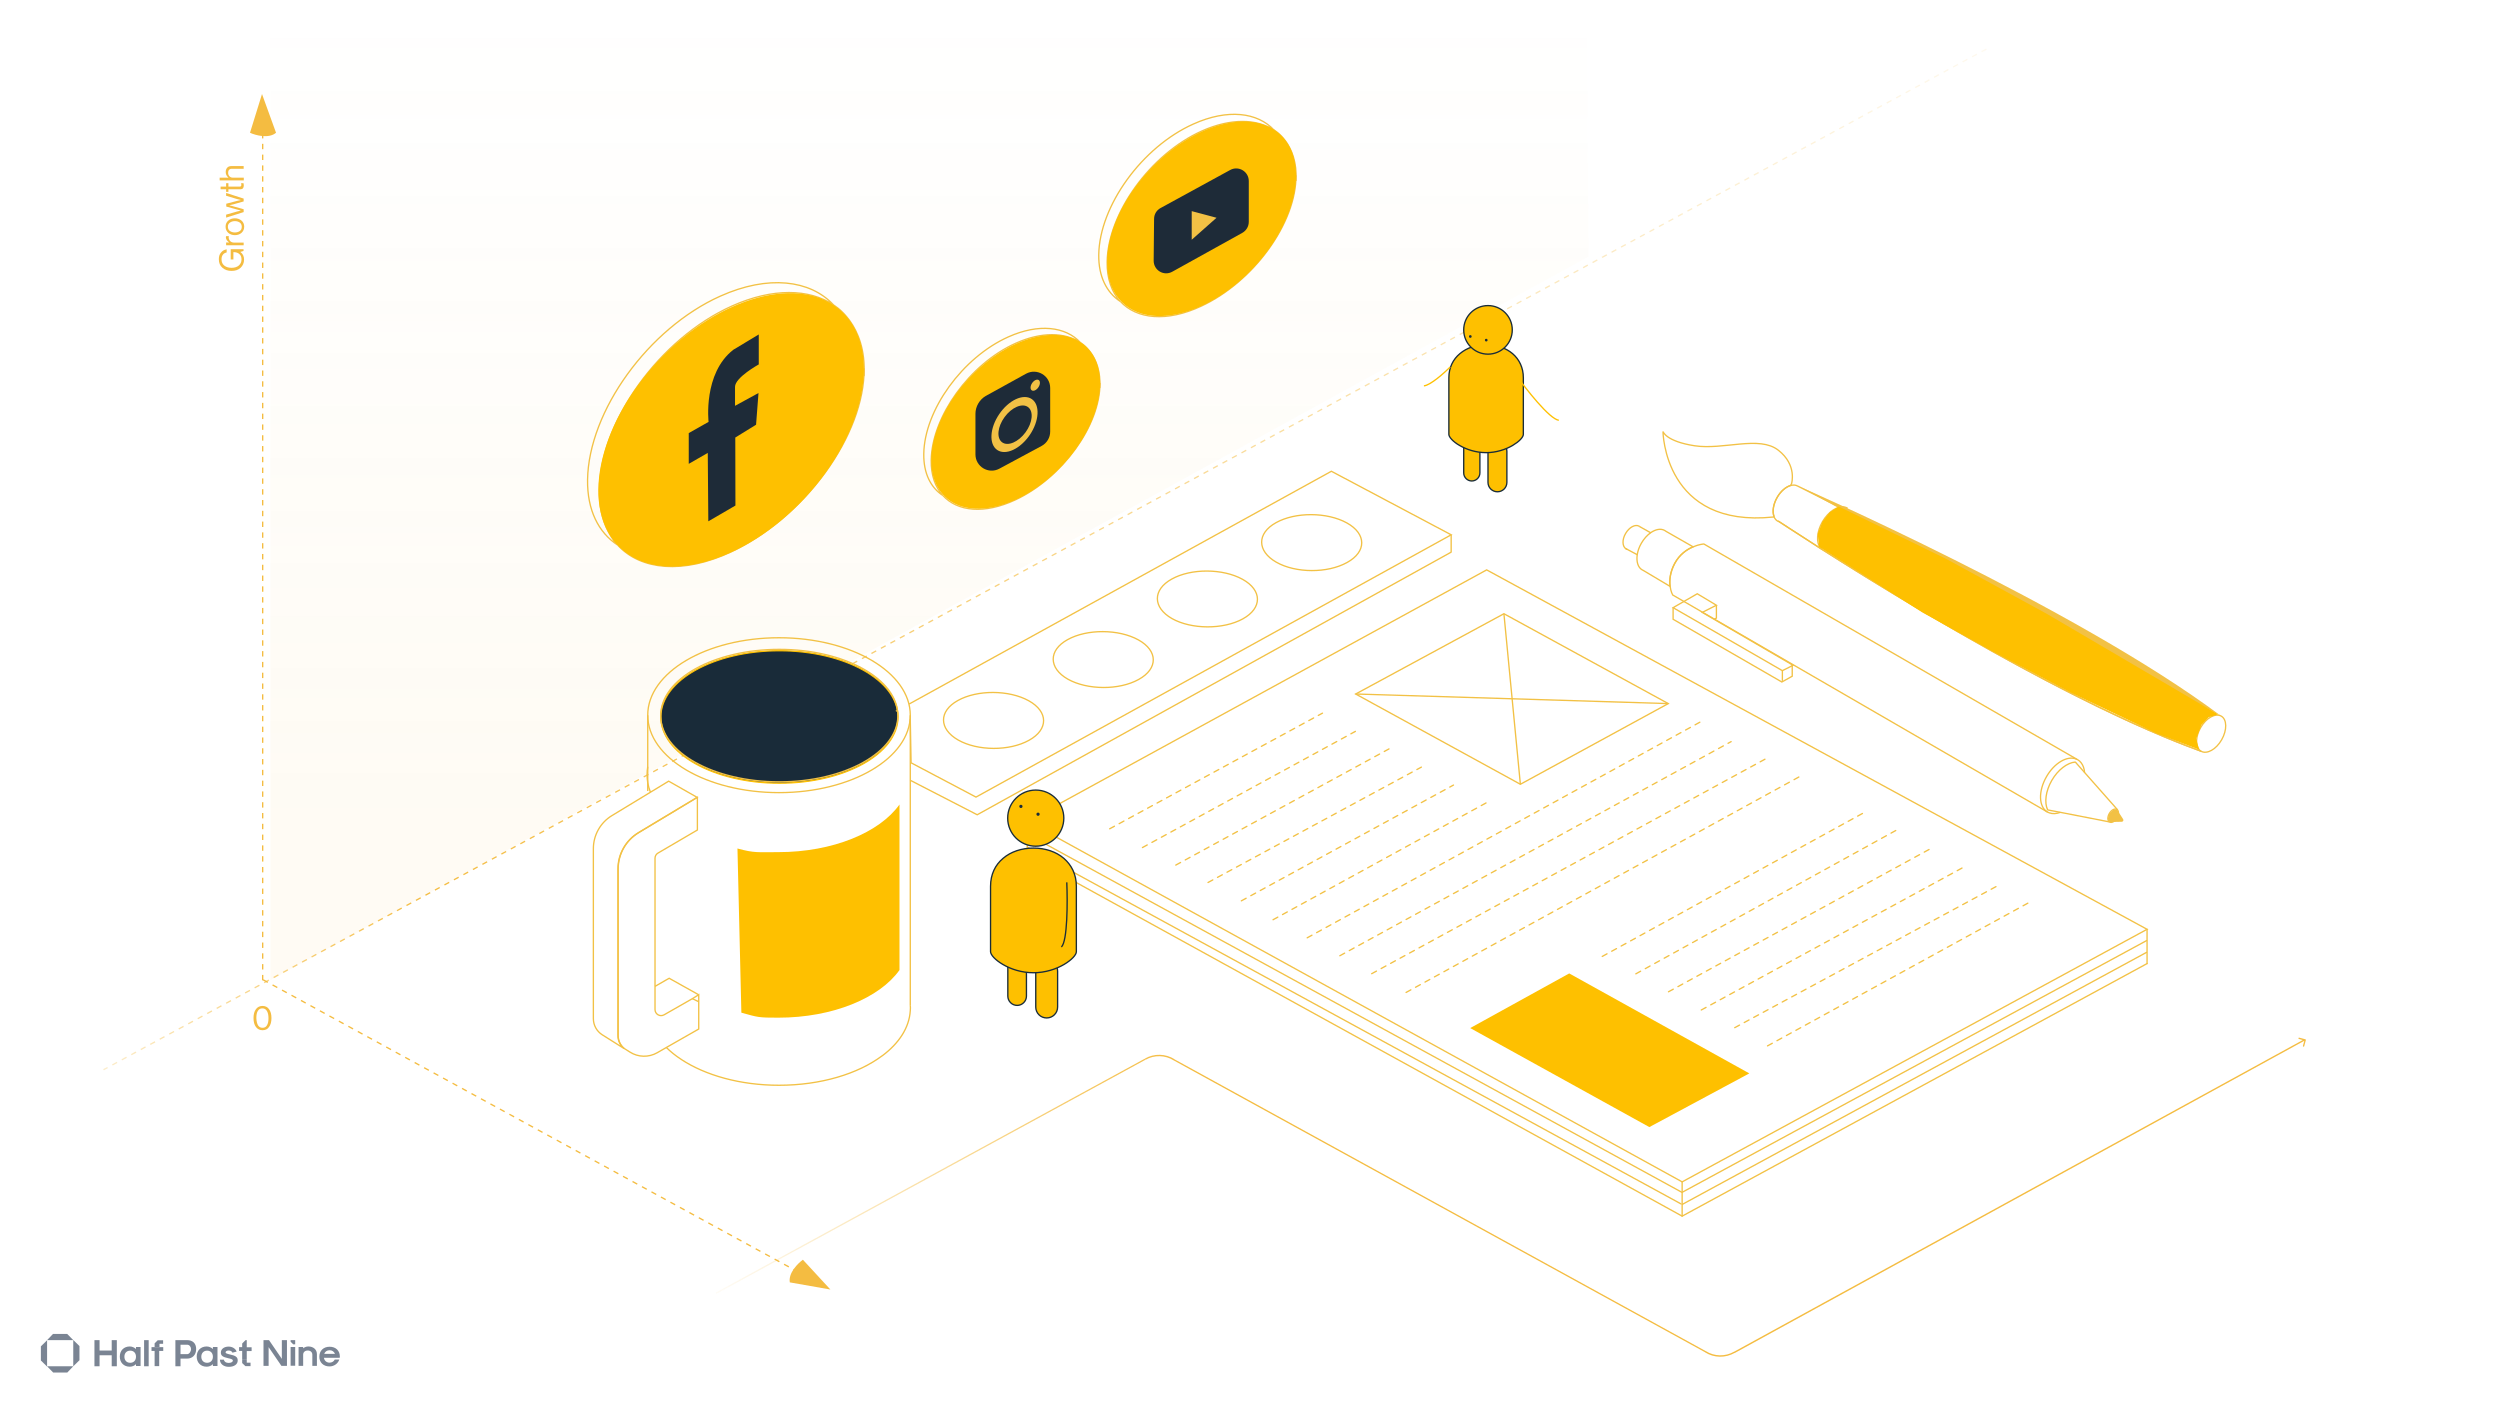 <?xml version="1.0" encoding="utf-8"?>
<!-- Generator: Adobe Illustrator 26.2.1, SVG Export Plug-In . SVG Version: 6.00 Build 0)  -->
<svg version="1.1" id="Layer_1" xmlns="http://www.w3.org/2000/svg" xmlns:xlink="http://www.w3.org/1999/xlink" x="0px" y="0px"
	 viewBox="0 0 1853 1047" style="enable-background:new 0 0 1853 1047;" xml:space="preserve">
<style type="text/css">
	.st0{fill-rule:evenodd;clip-rule:evenodd;fill:none;}
	.st1{fill-rule:evenodd;clip-rule:evenodd;fill:none;stroke:#F2C145;stroke-width:12;stroke-miterlimit:10;}
	.st2{fill:none;stroke:url(#SVGID_1_);stroke-dasharray:4,4;}
	.st3{fill:url(#SVGID_00000133531649695390530180000015903239303440034207_);}
	.st4{fill:none;stroke:#F4BC41;stroke-dasharray:4,4;}
	.st5{fill:#F4BC41;}
	.st6{fill:url(#SVGID_00000143618350185446802800000004117577631637071746_);}
	.st7{fill:none;stroke:url(#SVGID_00000127015654902513578990000003549186969143606675_);stroke-dasharray:4,4;}
	.st8{fill:url(#SVGID_00000176764409068838237080000007841872024652476332_);}
	.st9{fill:url(#SVGID_00000053530096079370748390000011331123419097175464_);}
	.st10{fill-rule:evenodd;clip-rule:evenodd;fill:#7A8493;}
	.st11{fill:#7A8493;}
	.st12{fill:none;stroke:#F2C145;}
	.st13{fill:url(#SVGID_00000096759649399107206930000001928461688254689436_);stroke:#F2C145;}
	.st14{fill:url(#SVGID_00000173862902970137871450000013022005656674754236_);stroke:#F2C145;}
	.st15{fill:#192B39;stroke:#F4BE41;stroke-miterlimit:10;}
	.st16{fill:#FEC000;}
	.st17{fill:none;stroke:#F2C145;stroke-miterlimit:10;stroke-dasharray:4,4;}
	.st18{fill:#1E2B38;stroke:#F2C145;stroke-miterlimit:10;}
	.st19{fill:none;stroke:#F2C145;stroke-miterlimit:10;}
	.st20{fill:#F2C145;}
	.st21{fill-rule:evenodd;clip-rule:evenodd;fill:#F2C145;}
	.st22{fill-rule:evenodd;clip-rule:evenodd;fill:#FEC000;}
	.st23{fill-rule:evenodd;clip-rule:evenodd;fill:#1E2B38;}
	.st24{fill-rule:evenodd;clip-rule:evenodd;fill:url(#SVGID_00000044172890687245095940000001576409048341128634_);stroke:#F2C145;}
	.st25{fill:url(#SVGID_00000072991866830611501840000001063489374657671614_);}
	.st26{fill:#1E2B38;}
	.st27{fill:#FEC000;stroke:#192C39;stroke-miterlimit:10;}
	.st28{fill:#192C39;}
	.st29{fill:none;stroke:#FEC000;stroke-miterlimit:10;}
	.st30{fill:url(#SVGID_00000149370437330470731010000005619720953930711702_);}
	.st31{fill:url(#SVGID_00000101099485040740629110000001739472342555382671_);}
	.st32{fill:url(#SVGID_00000033365346769635696890000013270812847936685201_);stroke:#F2C145;}
	.st33{fill:url(#SVGID_00000158718888544102215730000017262736786579758244_);stroke:#F2C145;}
	.st34{fill:url(#SVGID_00000114038956057329558460000012940629389460179097_);stroke:#F2C145;}
	.st35{fill:none;stroke:url(#SVGID_00000101791756922318607820000010498836874058146232_);stroke-dasharray:4,4;}
	.st36{fill:url(#SVGID_00000018939067705310269110000011602629915795526807_);}
	.st37{fill:none;stroke:#FBBE12;stroke-dasharray:4,4;}
	.st38{fill:#FBBE12;}
	.st39{fill:url(#SVGID_00000160169106071627773300000006824113110760848016_);}
	.st40{fill-rule:evenodd;clip-rule:evenodd;fill:#7A8695;}
	.st41{fill:#7A8695;}
	.st42{fill:none;stroke:#F8BC16;stroke-miterlimit:10;}
	.st43{fill:#1D2B38;}
	.st44{fill:#F8BC16;}
	.st45{fill:url(#);stroke:#FEC000;}
	.st46{fill:none;stroke:#FFB800;stroke-miterlimit:10;}
	.st47{fill:none;stroke:#FFB500;}
	.st48{fill:#FFB500;}
	.st49{fill:none;stroke:#FFB500;stroke-miterlimit:10;}
	.st50{fill:none;stroke:#FBBE12;stroke-miterlimit:10;}
	.st51{fill:url(#);stroke:#FBBE12;}
	.st52{fill:none;stroke:#FBBE12;stroke-linecap:round;}
	.st53{fill:none;stroke:#FBBE12;stroke-linecap:round;stroke-dasharray:4,4;}
	.st54{fill:none;stroke:#192B39;stroke-miterlimit:10;stroke-dasharray:4,4;}
	.st55{fill:#132C3A;stroke:#FFB800;stroke-miterlimit:10;}
	.st56{fill:url(#);stroke:#FFBA00;}
	.st57{fill:#EEBD45;}
	.st58{fill:#132C3A;}
	.st59{fill:url(#);}
	.st60{fill:none;stroke:#192B39;stroke-miterlimit:10;}
	.st61{fill:#192B39;}
	.st62{fill:none;stroke:url(#SVGID_00000005948546454410298080000013353314548728649624_);stroke-dasharray:4,4;}
	.st63{fill:url(#SVGID_00000170240482925418623980000002301908700782678714_);}
	.st64{fill:url(#SVGID_00000054961521486164501940000004048658559085060736_);}
	.st65{display:none;opacity:0.65;}
	.st66{display:inline;fill:none;stroke:#A09F9F;stroke-width:0.5;stroke-miterlimit:10;}
	.st67{fill:#192B39;stroke:#FFB800;stroke-miterlimit:10;}
	.st68{fill:none;stroke:#F4BC41;}
	.st69{fill:none;stroke:#F4BC41;stroke-miterlimit:10;}
	.st70{fill:none;stroke:#F4BC41;stroke-miterlimit:10;stroke-dasharray:4,4;}
	.st71{fill:url(#);stroke:#F4BC41;}
	.st72{fill:#192B39;stroke:#F3BA40;stroke-miterlimit:10;}
	.st73{fill:none;stroke:#F3BA40;stroke-miterlimit:10;}
	.st74{fill:none;stroke:#F1BF42;stroke-dasharray:4,4;}
	.st75{fill:#F1BF42;}
	.st76{fill:none;stroke:#F1BF42;}
	.st77{fill:none;stroke:#000000;stroke-width:0.5;stroke-linecap:round;stroke-linejoin:round;}
	.st78{fill:none;stroke:url(#SVGID_00000178891890874328966640000015185460548651500726_);stroke-dasharray:4,4;}
	.st79{fill:url(#SVGID_00000030444606928971810180000006955256258713487018_);}
	.st80{fill:url(#SVGID_00000032617857140020263980000003402055642122398337_);}
	.st81{fill-rule:evenodd;clip-rule:evenodd;fill:none;stroke:#F3C142;stroke-miterlimit:10;}
	.st82{fill:url(#);stroke:#F3C142;}
	.st83{fill:none;stroke:#F3C142;}
	.st84{fill:none;stroke:#A2A2A2;stroke-width:0.25;stroke-miterlimit:10;}
	.st85{fill:none;stroke:#F3C142;stroke-miterlimit:10;}
	.st86{fill:none;stroke:#F1BF45;}
	.st87{fill:url(#);stroke:#F1BF45;}
	.st88{fill:none;stroke:#F1BF45;stroke-miterlimit:10;}
	.st89{fill:none;stroke:#F1BF45;stroke-miterlimit:10;stroke-dasharray:4,4;}
	.st90{fill:#1D2B38;stroke:#F1BF45;stroke-miterlimit:10;}
	.st91{fill-rule:evenodd;clip-rule:evenodd;fill:#1D2B38;}
	.st92{fill-rule:evenodd;clip-rule:evenodd;fill:#192C39;}
	.st93{fill-rule:evenodd;clip-rule:evenodd;fill:#192B39;stroke:#FEC000;stroke-miterlimit:10;}
	.st94{fill:none;stroke:url(#SVGID_00000078003065709829486180000006677989561103173763_);stroke-dasharray:4,4;}
	.st95{fill:url(#SVGID_00000101804383597041668030000009353681862097460100_);}
	.st96{fill:#F4BE41;}
	.st97{fill:none;stroke:#F3C142;stroke-linecap:round;}
	.st98{fill:#1D2B38;stroke:#F3C142;}
	.st99{clip-path:url(#SVGID_00000008827618091110779270000005791823287983744665_);}
	.st100{fill:none;stroke:#F3C142;stroke-dasharray:4,4;}
	.st101{fill:#F3C142;}
	.st102{fill:#1D2B38;stroke:#F3C142;stroke-miterlimit:10;}
	.st103{fill:none;stroke:url(#SVGID_00000054978730515845237070000003184641495589894025_);stroke-dasharray:4,4;}
	.st104{fill:url(#SVGID_00000069378727766480594030000012608531931610014617_);}
	.st105{fill:url(#SVGID_00000105423490917261540780000006590119296470422950_);}
	.st106{fill:none;stroke:#F2C145;stroke-linecap:round;}
	.st107{fill:none;stroke:#F2C145;stroke-linecap:round;stroke-dasharray:4,4;}
	.st108{fill:url(#SVGID_00000048470531106174020690000001585951159755497919_);stroke:#F2C145;}
	.st109{fill:url(#SVGID_00000080898756347968873130000008143742985760899749_);stroke:#F2C145;}
	.st110{fill:url(#SVGID_00000000911984122739851600000013619354849938375809_);}
	.st111{fill-rule:evenodd;clip-rule:evenodd;fill:none;stroke:#F2C145;stroke-miterlimit:10;}
	.st112{fill-rule:evenodd;clip-rule:evenodd;fill:none;stroke:#F2C145;}
	.st113{fill:url(#SVGID_00000178187893221221296660000012058326727574848156_);}
	.st114{fill:url(#SVGID_00000091707404173078313150000013427048215625422732_);}
	.st115{fill:url(#SVGID_00000093896869224487369420000015154254610140736387_);}
	.st116{fill:url(#SVGID_00000181765654213600621950000017870186626986743435_);stroke:#F2C145;}
	.st117{fill:url(#SVGID_00000029765226348573283820000009031569064138685874_);stroke:#F2C145;}
	.st118{fill:url(#SVGID_00000134945503620820339590000005855091079818103193_);stroke:#F2C145;}
	.st119{fill:url(#SVGID_00000075138857734369171650000014245953796156392067_);stroke:#F2C145;}
	.st120{fill:none;stroke:url(#SVGID_00000050623556796866305310000004611671583039735953_);stroke-dasharray:4,4;}
	.st121{fill:url(#SVGID_00000069372131710218663450000000173254445993180347_);}
	.st122{fill:url(#SVGID_00000007429256929246996960000011534959006410405253_);}
	.st123{fill:none;stroke:#EEBD45;}
	.st124{fill:url(#);stroke:#EEBD45;}
	.st125{fill:none;stroke:#EEBD45;stroke-miterlimit:10;stroke-dasharray:4,4;}
	.st126{fill:#1D2B38;stroke:#EEBD45;stroke-miterlimit:10;}
	.st127{fill:#192B39;stroke:#FEC000;stroke-miterlimit:10;}
	.st128{fill:#F1BF45;}
	.st129{fill:none;stroke:#EEBD45;stroke-miterlimit:10;}
	.st130{fill:none;stroke:#F4BE41;stroke-miterlimit:10;}
	.st131{fill:none;stroke:#EFBE46;stroke-width:2;stroke-miterlimit:10;stroke-dasharray:4,4;}
	.st132{fill:none;stroke:#EFBE46;stroke-miterlimit:10;}
	.st133{fill:#EFBE46;}
	.st134{fill:url(#);stroke:#EFBE46;}
	.st135{fill:none;stroke:#EFBE46;}
	.st136{fill:#1E2B38;stroke:#F2C145;}
	.st137{fill:none;stroke:#1E2B38;stroke-width:1.5;stroke-miterlimit:10;}
	.st138{fill:#EFBE46;stroke:url(#);}
	.st139{fill:#1E2B38;stroke:#EFBE46;stroke-miterlimit:10;}
	.st140{fill:none;stroke:#EFBE46;stroke-miterlimit:10;stroke-dasharray:4,4;}
	.st141{fill:url(#);stroke:#F0B643;}
	.st142{fill:#132C3B;stroke:#F0B543;stroke-miterlimit:10;}
	.st143{fill:none;stroke:#F0B543;stroke-miterlimit:10;}
	.st144{fill:none;stroke:#192B3A;stroke-width:2;stroke-miterlimit:10;}
	.st145{fill:none;stroke:url(#SVGID_00000082347616334957214160000000198832729248393368_);stroke-dasharray:4,4;}
	.st146{fill:url(#SVGID_00000150805515708386524540000007064178411736352694_);}
	.st147{fill:url(#SVGID_00000121250927053857379720000009966038542464899260_);}
	.st148{fill:#192B39;stroke:#F8BC16;stroke-miterlimit:10;}
	.st149{fill:#192B39;stroke:#FEC000;}
	.st150{fill:#FBBE12;stroke:#F3C142;}
	.st151{fill:none;stroke:#192C39;stroke-miterlimit:10;}
	.st152{fill:#F8BC16;stroke:#F8BC16;stroke-miterlimit:10;stroke-dasharray:4,4;}
	.st153{fill:#F1C145;}
	.st154{fill:none;stroke:#FFBA00;}
	.st155{fill:#FFBA00;}
	.st156{fill:#FEC000;stroke:#192B39;}
	.st157{fill:none;stroke:#FFBA00;stroke-miterlimit:10;}
	.st158{fill:none;stroke:#FFBA00;stroke-miterlimit:10;stroke-dasharray:4,4;}
	.st159{fill:#FCBE01;stroke:#192B39;}
	.st160{fill:none;stroke:url(#SVGID_00000097480678233451131320000011250716893723912362_);stroke-dasharray:4,4;}
	.st161{fill:url(#SVGID_00000029040724918942462940000002148875437664700821_);}
	.st162{fill:url(#SVGID_00000031900236841353848570000006213459535767471788_);}
	.st163{fill:none;stroke:#F1BF45;stroke-linecap:round;}
	.st164{fill:none;stroke:#F1BF45;stroke-linecap:round;stroke-dasharray:4,4;}
	.st165{fill:url(#);stroke:#F4BE41;}
	.st166{fill:none;stroke:url(#SVGID_00000018234669706172806370000012453247996177844611_);stroke-dasharray:4,4;}
	.st167{fill:url(#SVGID_00000141454799216489342130000003863327205813899966_);}
	.st168{fill:url(#SVGID_00000116949168593368103340000009573613848528579204_);}
	.st169{fill-rule:evenodd;clip-rule:evenodd;fill:#FFFFFF;filter:url(#Adobe_OpacityMaskFilter);}
	.st170{mask:url(#path-497-inside-1_526_7145_00000165938835417957923740000016753469970397509044_);fill:#F3C142;}
	
		.st171{fill-rule:evenodd;clip-rule:evenodd;fill:#FFFFFF;filter:url(#Adobe_OpacityMaskFilter_00000148629445490964783630000003753579774650776970_);}
	.st172{mask:url(#path-506-inside-3_526_7145_00000046304972075129221650000007901906591170339478_);fill:#F3C142;}
	.st173{fill:#192B39;stroke:#F3C142;stroke-miterlimit:10;}
	.st174{fill:url(#);stroke:#FFBA00;stroke-dasharray:4,4;}
	.st175{fill:none;}
	.st176{fill:none;stroke:#FFBA00;stroke-dasharray:4,4;}
	.st177{fill:none;stroke:url(#SVGID_00000155825929077272997850000014977561722486315950_);stroke-dasharray:4,4;}
	.st178{fill:url(#SVGID_00000138545913771462516630000017704598935051144882_);}
	.st179{fill:url(#SVGID_00000023961366885576977320000009988127020527631027_);}
	.st180{fill:#192B39;stroke:#F4BC41;stroke-miterlimit:10;}
	
		.st181{fill-rule:evenodd;clip-rule:evenodd;fill:#FFFFFF;filter:url(#Adobe_OpacityMaskFilter_00000106844778382902761230000003390620324023898774_);}
	.st182{mask:url(#path-497-inside-1_526_7145_00000080170301655479013850000014576915867948427180_);fill:#F1BF42;}
	.st183{fill:none;stroke:#F1BF42;stroke-linecap:round;}
	
		.st184{fill-rule:evenodd;clip-rule:evenodd;fill:#FFFFFF;filter:url(#Adobe_OpacityMaskFilter_00000131362641772787864740000009268443376779117482_);}
	.st185{mask:url(#path-506-inside-3_526_7145_00000163047119928399076750000004374588859804189116_);fill:#F1BF42;}
	.st186{fill:#1D2B38;stroke:#F1BF45;}
	.st187{fill:none;stroke:#192B39;stroke-width:2;stroke-miterlimit:10;stroke-dasharray:4,4;}
	.st188{fill:none;stroke:#F4BC41;stroke-width:2;stroke-miterlimit:10;}
	.st189{fill:none;stroke:url(#SVGID_00000052080834196067089770000011870377070936715946_);stroke-dasharray:4,4;}
	.st190{fill:url(#SVGID_00000175291690588222239200000017728118438886589568_);}
	.st191{fill:url(#SVGID_00000006689167595501937930000013850213922926348422_);}
	.st192{fill:url(#);stroke:#FFBC00;}
	.st193{fill:#192C39;stroke:#EEBD45;stroke-miterlimit:10;}
	.st194{fill:#FEBF00;}
	.st195{fill:none;stroke:#EEBD45;stroke-dasharray:4,4;}
	.st196{fill:none;stroke:url(#SVGID_00000167366744043966988360000001583868473743872144_);stroke-dasharray:4,4;}
	.st197{fill:url(#SVGID_00000158725038922999223160000000440373111935008937_);}
	.st198{fill:url(#SVGID_00000029023481018143346590000009085406929800307336_);}
	.st199{fill:url(#);stroke:#FFB500;}
	.st200{fill:#132C3A;stroke:#FFB300;stroke-miterlimit:10;}
	.st201{fill:url(#);stroke:#FFBC00;stroke-dasharray:4,4;}
	.st202{fill:none;stroke:#FFB300;stroke-miterlimit:10;}
	.st203{fill:none;stroke:#132C3A;stroke-miterlimit:10;}
	.st204{fill:none;stroke:#132C3A;stroke-width:2;stroke-miterlimit:10;}
	.st205{fill:none;stroke:url(#SVGID_00000021114439777858914320000013989990515960590242_);stroke-dasharray:4,4;}
	.st206{fill:url(#SVGID_00000050642983411579259020000017487733531231471241_);}
	.st207{fill:url(#SVGID_00000098196609462282611910000008145387897184261025_);}
	.st208{fill-rule:evenodd;clip-rule:evenodd;fill:#778596;}
	.st209{fill:#778596;}
	.st210{fill:none;stroke:#FFBC00;stroke-miterlimit:10;}
	.st211{fill:none;stroke:#FFB700;stroke-miterlimit:10;}
	.st212{fill:#132C3A;stroke:#FFBC00;stroke-miterlimit:10;}
	.st213{fill:none;stroke:#FEC000;}
	.st214{fill:none;stroke:#FFBC00;}
	.st215{fill:#FFBC00;}
	.st216{fill:none;stroke:url(#SVGID_00000003802965818642867650000012805406251058808193_);stroke-dasharray:4,4;}
	.st217{fill:url(#SVGID_00000068673872235269441570000003063663465611894674_);}
	.st218{fill:url(#SVGID_00000095328251297445962900000008910841505586647976_);}
	.st219{fill:#FFBC00;stroke:#132C3A;}
	.st220{fill:#FFB800;}
	.st221{fill:none;stroke:#FFB000;stroke-miterlimit:10;}
	.st222{fill:url(#);stroke:#FFB000;}
	.st223{fill:none;stroke:#FFB000;}
	.st224{fill:none;stroke:#192B39;stroke-linecap:round;}
	.st225{fill:none;stroke:#FFBC00;stroke-miterlimit:10;stroke-dasharray:4,4;}
	.st226{fill:none;stroke:url(#SVGID_00000171719625093244151300000014254924428255882916_);stroke-dasharray:4,4;}
	.st227{fill:url(#SVGID_00000178916866371319390190000003484076320918610832_);}
	.st228{fill:none;stroke:#F2BC44;stroke-dasharray:4,4;}
	.st229{fill:#F2BC44;}
	.st230{fill:url(#SVGID_00000139270147042819675980000010250822539611001769_);}
	.st231{fill-rule:evenodd;clip-rule:evenodd;fill:#7A8594;}
	.st232{fill:#7A8594;}
	.st233{fill:url(#);stroke:#EFB143;}
	.st234{fill:none;stroke:#F0B443;stroke-miterlimit:10;}
	.st235{fill:none;stroke:#EFB143;}
	.st236{fill:#EFB143;}
	.st237{fill:none;stroke:#EFB143;stroke-miterlimit:10;}
	.st238{fill:none;stroke:#F2BB44;stroke-miterlimit:10;}
	.st239{fill:#192B39;stroke:#F2BB44;stroke-miterlimit:10;}
	.st240{fill:none;stroke:#F3BD44;}
	.st241{fill:url(#);stroke:#F3BD44;}
	.st242{fill:#192B39;stroke:#F3BD44;stroke-miterlimit:10;}
	.st243{fill:#122C3A;stroke:#EFAF42;stroke-miterlimit:10;}
	.st244{fill:#122C3A;}
	.st245{fill:none;stroke:#122C3A;stroke-miterlimit:10;}
	.st246{fill:none;stroke:#122C3A;stroke-width:2;stroke-miterlimit:10;}
	.st247{fill:none;stroke:#F2BB44;stroke-miterlimit:10;stroke-dasharray:4,4,4,4;}
	.st248{fill:none;stroke:#F3BD44;stroke-miterlimit:10;}
	.st249{fill:none;stroke:#F1B944;stroke-miterlimit:10;}
	.st250{fill:#F1B944;}
	.st251{fill:none;stroke:#F3BD44;stroke-miterlimit:10;stroke-dasharray:4.052,4.052;}
	.st252{fill:none;stroke:#F3BD44;stroke-miterlimit:10;stroke-dasharray:4.052,4.052,4.052,4.052;}
	.st253{fill:none;stroke:#F3BD44;stroke-miterlimit:10;stroke-dasharray:3.919,3.919;}
	.st254{fill:none;stroke:#F3BD44;stroke-miterlimit:10;stroke-dasharray:3.919,3.919,3.919,3.919;}
	.st255{fill:none;stroke:#F3BD44;stroke-miterlimit:10;stroke-dasharray:3.996,3.996;}
	.st256{fill:none;stroke:#F3BD44;stroke-miterlimit:10;stroke-dasharray:3.996,3.996,3.996,3.996;}
	.st257{fill:none;stroke:#F3BD44;stroke-miterlimit:10;stroke-dasharray:4.769,4.769;}
	.st258{fill:none;stroke:#F3BD44;stroke-miterlimit:10;stroke-dasharray:4.769,4.769,4.769,4.769;}
	.st259{fill:none;stroke:#F3BD44;stroke-miterlimit:10;stroke-dasharray:4.059,4.059;}
	.st260{fill:none;stroke:#F3BD44;stroke-miterlimit:10;stroke-dasharray:4.059,4.059,4.059,4.059;}
	.st261{fill:none;stroke:#F3BD44;stroke-miterlimit:10;stroke-dasharray:4.075,4.075;}
	.st262{fill:none;stroke:#F3BD44;stroke-miterlimit:10;stroke-dasharray:4.075,4.075,4.075,4.075;}
	.st263{fill:none;stroke:#F3BD44;stroke-miterlimit:10;stroke-dasharray:3.849,3.849;}
	.st264{fill:none;stroke:#F3BD44;stroke-miterlimit:10;stroke-dasharray:3.849,3.849,3.849,3.849;}
	.st265{fill:none;stroke:#F3BD44;stroke-miterlimit:10;stroke-dasharray:4.028,4.028;}
	.st266{fill:none;stroke:#F3BD44;stroke-miterlimit:10;stroke-dasharray:4.028,4.028,4.028,4.028;}
	.st267{fill:#F3BD44;}
	.st268{fill:none;stroke:#F3BD44;stroke-miterlimit:10;stroke-dasharray:4,4,4,4;}
	.st269{fill:none;stroke:url(#SVGID_00000088121252361624798300000011461022586444906122_);stroke-dasharray:4,4;}
	.st270{fill:url(#SVGID_00000043430202550242208190000011950375544694826380_);}
	.st271{fill:none;stroke:#EFBF46;stroke-dasharray:4,4;}
	.st272{fill:#EFBF46;}
	.st273{fill:url(#SVGID_00000070101064923256059740000014731708542862676921_);}
	.st274{fill-rule:evenodd;clip-rule:evenodd;fill:#7D8593;}
	.st275{fill:#7D8593;}
	.st276{fill:#1D2A37;}
	.st277{fill:none;stroke:#EFBF46;stroke-miterlimit:10;}
	.st278{fill:none;stroke:#1D2A37;stroke-miterlimit:10;stroke-dasharray:4,4,4,4;}
	.st279{fill:none;stroke:#F1B643;stroke-miterlimit:10;}
	.st280{fill:url(#);stroke:#F1B643;}
	.st281{fill:none;stroke:#F1B643;}
	.st282{fill:none;stroke:#F1C145;stroke-miterlimit:10;}
	.st283{fill:none;stroke:#EFBF46;stroke-miterlimit:10;stroke-dasharray:4,4,4,4;}
	.st284{fill:none;stroke:#192B39;stroke-miterlimit:10;stroke-dasharray:4,4,4,4;}
	.st285{fill:none;stroke:url(#SVGID_00000137125629028041876410000016927574698459902391_);stroke-dasharray:4,4;}
	.st286{fill:url(#SVGID_00000112613940779256966780000016684346993252860570_);}
	.st287{fill:url(#SVGID_00000058583052278044531600000018219210970900712342_);}
	.st288{fill:none;stroke:#E8BB57;stroke-miterlimit:10;}
	.st289{fill:none;stroke:#1D2A37;stroke-miterlimit:10;}
	.st290{fill:none;stroke:#1D2A37;stroke-linecap:round;}
	.st291{fill:none;stroke:#F1C145;stroke-linecap:round;}
	.st292{fill:none;stroke:#F1C145;}
	.st293{fill:#1D2A37;stroke:#FEC000;stroke-miterlimit:10;}
	.st294{fill:none;stroke:#F1C145;stroke-dasharray:4,4,4,4;}
	.st295{fill:none;stroke:#F3C145;stroke-miterlimit:10;}
	.st296{fill:url(#);stroke:#F1C145;}
	.st297{fill:none;stroke:url(#SVGID_00000103240363667192681710000001373855984209449127_);stroke-dasharray:4,4;}
	.st298{fill:url(#SVGID_00000045611288144969578830000000257729165433853838_);}
	.st299{fill:url(#SVGID_00000084525185236497334710000006241620933354657939_);}
	.st300{fill:none;stroke:#ECBC45;stroke-miterlimit:10;}
	.st301{fill:url(#);stroke:#F2BB44;}
	.st302{fill:#182B38;}
	.st303{fill:none;stroke:#F2B944;stroke-miterlimit:10;}
	.st304{fill:none;stroke:#F2B944;stroke-miterlimit:10;stroke-dasharray:4,4,4,4;}
	.st305{fill:none;stroke:#E5BD5B;stroke-miterlimit:10;}
	.st306{fill:#1D2B38;stroke:#ECBC45;stroke-miterlimit:10;}
	.st307{fill:none;stroke:#E5BD5B;stroke-miterlimit:10;stroke-dasharray:4,4,4,4;}
	.st308{fill:#E5BD5B;}
	.st309{fill:#202B37;}
	.st310{fill:none;stroke:#E5BD5B;}
	.st311{fill:none;stroke:url(#SVGID_00000008144717307836343850000018021750083274273713_);stroke-dasharray:4,4;}
	.st312{fill:url(#SVGID_00000050653577032295436000000005108236190278610834_);}
	.st313{fill:url(#SVGID_00000175293691930679334430000014914594874612507061_);}
	.st314{fill:none;stroke:#F1C145;stroke-miterlimit:10;stroke-dasharray:4,4,4,4;}
	.st315{fill:none;stroke:#ECBD45;stroke-miterlimit:10;}
	.st316{fill:#ECBD45;}
	.st317{fill:url(#);stroke:#EFBF46;}
	.st318{fill:none;stroke:#E9BD58;stroke-miterlimit:10;}
	.st319{fill:none;stroke:#1D2A37;stroke-width:2;stroke-miterlimit:10;stroke-dasharray:4,4;}
	.st320{fill:none;stroke:url(#SVGID_00000026146038378046659380000009882983470357076898_);stroke-dasharray:4,4;}
	.st321{fill:url(#SVGID_00000097474454066499054530000012205771412798378142_);}
	.st322{fill:url(#SVGID_00000023986235553944808460000008082469276298498992_);}
	.st323{fill:none;stroke:#F2BB44;}
	.st324{fill:none;stroke:#F2BB44;stroke-miterlimit:10;stroke-dasharray:4,4;}
	.st325{fill:url(#);stroke:#F3BE44;}
	.st326{fill:none;stroke:#182B38;stroke-miterlimit:10;stroke-dasharray:4,4,4,4;}
	.st327{fill:#182B38;stroke:#F2B944;stroke-miterlimit:10;stroke-dasharray:4,4,4,4;}
	.st328{fill:#F0BF45;}
	.st329{fill:none;stroke:#F2BB44;stroke-dasharray:4,4,4,4;}
	.st330{fill:none;stroke:url(#SVGID_00000013150896478319958640000005613828018238365610_);stroke-dasharray:4,4;}
	.st331{fill:url(#SVGID_00000119812214815125144660000015821946965576514977_);}
	.st332{fill:url(#SVGID_00000164499570703516642780000008364150308343139224_);}
	.st333{fill:none;stroke:#EFBF46;}
	.st334{fill:none;stroke:#F3BE44;stroke-miterlimit:10;}
	.st335{fill:#F3BE44;}
	.st336{fill:none;stroke:#F3BE44;stroke-miterlimit:10;stroke-dasharray:4,4,4,4;}
	.st337{fill:#1D2A37;stroke:#F1C145;}
	.st338{fill:none;stroke:url(#SVGID_00000031186488071356498560000000005852102893841302_);stroke-dasharray:4,4;}
	.st339{fill:url(#SVGID_00000160892740304572763210000014620167714066274214_);}
	.st340{fill:url(#SVGID_00000135667885529512356620000002307602923725535894_);}
	.st341{fill:url(#SVGID_00000165927910646714110120000001477047833460144266_);}
	.st342{fill:none;stroke:#1D2B38;stroke-miterlimit:10;}
	.st343{fill:none;stroke:#1E2B38;}
	.st344{fill:none;stroke:#FBBE12;}
	.st345{fill:none;stroke:url(#SVGID_00000067237202761126657480000015022886178708152207_);stroke-dasharray:4,4;}
	.st346{fill:url(#SVGID_00000085247594826841607450000008814212320335755941_);}
	.st347{fill:url(#SVGID_00000014600819372920569220000017125703859959809687_);}
	.st348{fill:none;stroke:#FBBE12;stroke-miterlimit:10;stroke-dasharray:4,4;}
	.st349{fill:#192B39;stroke:#FBBE12;stroke-miterlimit:10;}
</style>
<pattern  x="1626" y="-1067" width="143" height="143" patternUnits="userSpaceOnUse" id="New_Pattern_9" viewBox="147.2 -290.2 143 143" style="overflow:visible;">
	<g>
		<rect x="147.2" y="-290.2" class="st0" width="143" height="143"/>
		<line class="st1" x1="290.1" y1="-4.2" x2="433.2" y2="-147.3"/>
		<line class="st1" x1="147.2" y1="-4.2" x2="290.2" y2="-147.3"/>
		<line class="st1" x1="4.2" y1="-4.2" x2="147.3" y2="-147.3"/>
		<line class="st1" x1="290.1" y1="-147.2" x2="433.2" y2="-290.2"/>
		<line class="st1" x1="147.2" y1="-147.2" x2="290.2" y2="-290.2"/>
		<line class="st1" x1="4.2" y1="-147.2" x2="147.3" y2="-290.2"/>
		<line class="st1" x1="290.1" y1="-290.1" x2="433.2" y2="-433.2"/>
		<line class="st1" x1="147.2" y1="-290.1" x2="290.2" y2="-433.2"/>
		<line class="st1" x1="4.2" y1="-290.1" x2="147.3" y2="-433.2"/>
	</g>
</pattern>
<g class="st65">
	<polygon class="st66" points="1213.3,-588.3 2544,-1316.7 3874.8,-588.3 2544,140.1 	"/>
	<line class="st66" x1="1466.8" y1="-727" x2="2797.5" y2="1.4"/>
	<line class="st66" x1="1456.2" y1="-721.3" x2="2787" y2="7.2"/>
	<line class="st66" x1="1445.7" y1="-715.5" x2="2776.4" y2="13"/>
	<line class="st66" x1="1435.1" y1="-709.7" x2="2765.8" y2="18.7"/>
	<line class="st66" x1="1424.5" y1="-703.9" x2="2755.3" y2="24.5"/>
	<line class="st66" x1="1414" y1="-698.1" x2="2744.7" y2="30.3"/>
	<line class="st66" x1="1403.4" y1="-692.4" x2="2734.1" y2="36.1"/>
	<line class="st66" x1="1392.9" y1="-686.6" x2="2723.6" y2="41.9"/>
	<line class="st66" x1="1382.3" y1="-680.8" x2="2713" y2="47.6"/>
	<line class="st66" x1="1371.7" y1="-675" x2="2702.5" y2="53.4"/>
	<line class="st66" x1="1361.2" y1="-669.2" x2="2691.9" y2="59.2"/>
	<line class="st66" x1="1350.6" y1="-663.4" x2="2681.3" y2="65"/>
	<line class="st66" x1="1340.1" y1="-657.7" x2="2670.8" y2="70.8"/>
	<line class="st66" x1="1329.5" y1="-651.9" x2="2660.2" y2="76.6"/>
	<line class="st66" x1="1318.9" y1="-646.1" x2="2649.7" y2="82.3"/>
	<line class="st66" x1="1308.4" y1="-640.3" x2="2639.1" y2="88.1"/>
	<line class="st66" x1="1297.8" y1="-634.5" x2="2628.5" y2="93.9"/>
	<line class="st66" x1="1287.2" y1="-628.8" x2="2618" y2="99.7"/>
	<line class="st66" x1="1276.7" y1="-623" x2="2607.4" y2="105.5"/>
	<line class="st66" x1="1266.1" y1="-617.2" x2="2596.9" y2="111.2"/>
	<line class="st66" x1="1255.6" y1="-611.4" x2="2586.3" y2="117"/>
	<line class="st66" x1="1245" y1="-605.6" x2="2575.7" y2="122.8"/>
	<line class="st66" x1="1234.4" y1="-599.9" x2="2565.2" y2="128.6"/>
	<line class="st66" x1="1223.9" y1="-594.1" x2="2554.6" y2="134.4"/>
</g>
<g>
	<linearGradient id="SVGID_1_" gradientUnits="userSpaceOnUse" x1="1154.869" y1="654.124" x2="395.878" y2="176.267">
		<stop  offset="0" style="stop-color:#F4BC41;stop-opacity:0"/>
		<stop  offset="0.786" style="stop-color:#F4BC41"/>
		<stop  offset="0.99" style="stop-color:#F4BC41;stop-opacity:0"/>
	</linearGradient>
	<polyline class="st2" points="1472.3,36.4 1445,51.1 1360.4,97 1357.5,98.6 444.2,593.7 420.4,606.6 76.7,792.9 	"/>
	
		<linearGradient id="SVGID_00000177452955423753086850000014573638734775267469_" gradientUnits="userSpaceOnUse" x1="688.874" y1="-1690.298" x2="688.874" y2="-1094.872" gradientTransform="matrix(1 0 0 -1 0 -1086)">
		<stop  offset="0" style="stop-color:#F4BC41;stop-opacity:6.000000e-02"/>
		<stop  offset="1" style="stop-color:#F4BC41;stop-opacity:0"/>
	</linearGradient>
	<path style="fill:url(#SVGID_00000177452955423753086850000014573638734775267469_);" d="M200.4,726.5V29.2V-70L1173-420.5
		l4.4,610.7L200.4,726.5z"/>
	<line class="st4" x1="194.7" y1="726.6" x2="194.7" y2="94.7"/>
	<line class="st4" x1="195" y1="726.2" x2="589.8" y2="941.8"/>
	<path class="st5" d="M185.3,98.4l8.9-28.7l10.4,28.7C199.2,103,189.4,100.3,185.3,98.4z"/>
	<path class="st5" d="M595.1,933.7l20.4,22.1l-30.1-5.3C584.2,943.5,591.4,936.4,595.1,933.7z"/>
	<path class="st5" d="M180.6,186l-2.4,0.7v0.1c1.8,1.3,2.7,3.2,2.7,5.6c0,2.5-0.9,4.5-2.6,6.1c-1.7,1.6-4,2.3-6.7,2.3
		c-2.7,0-5-0.8-6.7-2.3c-1.8-1.5-2.7-3.6-2.7-6.4c0-2,0.5-3.7,1.6-4.9c1-1.3,2.4-2.1,4.2-2.4v2.3c-1.2,0.3-2.2,0.8-2.8,1.7
		c-0.7,0.9-1,2-1,3.4c0,2.1,0.7,3.6,2.1,4.7c1.4,1.1,3.2,1.6,5.4,1.6c2.2,0,4-0.6,5.3-1.7c1.3-1.2,2-2.6,2-4.5c0-1.8-0.5-3.1-1.6-4
		c-1-0.9-2.4-1.4-4-1.4H173v5.4h-2v-7.6h9.5V186z M167.6,179.7h2.2v-0.1c-0.7-0.4-1.2-1-1.7-1.6c-0.4-0.7-0.7-1.4-0.7-2.2
		c0-0.3,0.1-0.6,0.2-0.8h2v0.1c-0.1,0.3-0.1,0.6-0.1,0.9c0,1,0.4,1.9,1.1,2.7c0.7,0.7,1.7,1.1,2.8,1.1h7.2v2h-13V179.7z M179,163.5
		c1.3,1.1,2,2.6,2,4.5c0,1.9-0.7,3.4-2,4.6c-1.3,1.1-2.9,1.7-4.9,1.7c-1.9,0-3.6-0.6-4.9-1.7c-1.3-1.2-2-2.7-2-4.6
		c0-1.9,0.7-3.4,2-4.5c1.3-1.1,2.9-1.7,4.9-1.7C176,161.8,177.7,162.4,179,163.5z M177.8,171.2c1-0.7,1.4-1.8,1.4-3.1
		s-0.5-2.4-1.4-3.1c-1-0.7-2.2-1.1-3.7-1.1c-1.5,0-2.7,0.4-3.7,1.1c-1,0.7-1.5,1.7-1.5,3.1c0,1.3,0.5,2.4,1.5,3.1
		c1,0.7,2.2,1.1,3.7,1.1S176.8,171.9,177.8,171.2z M180.6,157.2l-13,4.1v-2.2l8-2.3l2.8-0.7v-0.1c-1.1-0.3-2-0.5-2.7-0.7l-8-2.2
		v-2.1l8-2.1l2.7-0.6v-0.1c-1.1-0.3-2.1-0.5-2.8-0.7l-8-2.4v-2.1l13,4.2v2.1l-7.8,2.2l-2.7,0.6v0.1c1.1,0.2,2,0.5,2.7,0.7l7.8,2.2
		V157.2z M169.3,142.2h-1.7v-1.9h-4.1v-2h4.1v-2.5h1.7v2.5h8.4c0.8,0,1.2-0.4,1.2-1.3c0-0.4-0.1-0.7-0.2-1.1v-0.1h1.8
		c0.1,0.6,0.2,1.1,0.2,1.6c0,1.9-0.8,2.9-2.5,2.9h-8.9V142.2z M162.6,131.7h6.7v-0.1c-1.3-1-2-2.4-2-4.1c0-1.4,0.4-2.4,1.1-3.2
		c0.7-0.8,1.7-1.2,3.1-1.2h9.1v2h-8.9c-0.8,0-1.5,0.3-1.9,0.8c-0.5,0.5-0.7,1.2-0.7,2.2c0,1,0.3,1.9,1,2.6s1.5,1,2.6,1h8v2h-17.9
		V131.7z"/>
	<path class="st5" d="M194.6,763.6c-2.1,0-3.7-0.8-4.9-2.4c-1.2-1.6-1.8-3.8-1.8-6.6c0-2.8,0.6-5,1.8-6.6c1.2-1.6,2.8-2.4,4.9-2.4
		c2,0,3.7,0.8,4.8,2.4c1.2,1.6,1.8,3.8,1.8,6.6c0,2.8-0.6,5-1.8,6.6C198.4,762.8,196.7,763.6,194.6,763.6z M191.2,759.9
		c0.8,1.3,1.9,1.9,3.4,1.9c1.5,0,2.6-0.6,3.3-1.9c0.8-1.3,1.1-3,1.1-5.3c0-2.2-0.4-4-1.2-5.3c-0.8-1.3-1.9-1.9-3.3-1.9
		c-1.5,0-2.6,0.6-3.4,1.9c-0.8,1.3-1.1,3-1.1,5.3C190.1,756.8,190.5,758.6,191.2,759.9z"/>
	
		<linearGradient id="SVGID_00000150062585930834660660000014869922076847009934_" gradientUnits="userSpaceOnUse" x1="988.881" y1="-2037.035" x2="645.511" y2="-2258.905" gradientTransform="matrix(1 0 0 -1 0 -1086)">
		<stop  offset="0" style="stop-color:#F4BC41"/>
		<stop  offset="1" style="stop-color:#F4BC41;stop-opacity:0"/>
	</linearGradient>
	<path style="fill:url(#SVGID_00000150062585930834660660000014869922076847009934_);" d="M1709.1,770.9c0.1-0.3-0.1-0.6-0.4-0.6
		l-4.5-1.2c-0.3-0.1-0.6,0.1-0.6,0.4c-0.1,0.3,0.1,0.6,0.4,0.6l4,1.1l-1.1,4c-0.1,0.3,0.1,0.6,0.4,0.6c0.3,0.1,0.6-0.1,0.6-0.4
		L1709.1,770.9z M1241.3,1020.2l-0.3,0.4L1241.3,1020.2z M1262.9,1020.7l-0.3-0.4L1262.9,1020.7z M870.3,785.6l0.3-0.4L870.3,785.6z
		 M530.9,959l318.1-173.5l-0.5-0.8L530.5,958.1L530.9,959z M870,786l393.8,216.3l0.6-0.8L870.6,785.2L870,786z M1285.7,1002.9
		l422.5-231.6l-0.5-0.9L1285.1,1002L1285.7,1002.9z M1263.7,1002.3c6.7,4.3,15.3,4.4,22.2,0.4l-0.5-0.9c-6.6,3.8-14.7,3.7-21.1-0.4
		L1263.7,1002.3z M849.1,785.5c6.5-3.7,14.6-3.5,20.9,0.5l0.6-0.9c-6.7-4.2-15.1-4.4-22-0.5L849.1,785.5z"/>
</g>
<g>
	<path class="st10" d="M114.6,995.7v2.9h3.6v-2.6h2.7v-2.6h-4L114.6,995.7z M73.8,1012.7H70v-19.4h3.8v7.7h9v-7.7h3.8v19.4h-3.8
		v-8.2h-9V1012.7z M112.3,998.5v2.8h2.3v11.3h3.4v-11.3h3v-2.8H112.3z M100.8,1011.1c-1.1,1.2-2.9,1.9-4.6,1.9c-4.4,0-7.4-3-7.4-7.5
		c0-4.5,3-7.5,7.4-7.5c1.7,0,3.5,0.8,4.6,1.9v-1.5h3.4v14.1h-3.4V1011.1z M92.2,1005.6c0,2.7,1.7,4.5,4.3,4.5c2.6,0,4.3-1.8,4.3-4.5
		s-1.7-4.5-4.3-4.5C93.9,1001.1,92.2,1002.9,92.2,1005.6z M106.8,1012.7h3.4v-19.4h-3.4V1012.7z M130,1012.7h3.8v-5.7h4.9
		c4,0,6.7-2.8,6.7-7.1s-2.7-6.6-6.7-6.6H130V1012.7z M133.8,1003.6v-6.9h4.9c1.8,0,2.9,1.7,2.9,3.3c0,1.6-1.2,3.7-2.9,3.7H133.8z
		 M157.8,1011.1c-1.1,1.2-2.9,1.9-4.6,1.9c-4.4,0-7.4-3-7.4-7.5c0-4.5,3-7.5,7.4-7.5c1.7,0,3.5,0.8,4.6,1.9v-1.5h3.4v14.1h-3.4
		V1011.1z M149.2,1005.6c0,2.7,1.7,4.5,4.3,4.5c2.6,0,4.3-1.8,4.3-4.5s-1.7-4.5-4.3-4.5C151,1001.1,149.2,1002.9,149.2,1005.6z
		 M169.6,1013.1c4,0,6.6-1.9,6.6-4.7c0-2.6-1.5-3.6-6.3-4.6c-2-0.5-2.7-0.8-2.7-1.4c0-0.8,0.9-1.4,2.3-1.4c1.3,0,2.4,0.6,2.8,1.6
		l3.1-0.8c-0.8-2.2-3.2-3.7-5.9-3.7c-3.4,0-5.8,1.8-5.8,4.4c0,2.3,1.3,3.3,5.4,4.2c2.6,0.5,3.5,1,3.5,1.7c0,1.1-1.3,1.8-3.2,1.8
		s-3.3-1-3.4-2.4H163C163.1,1011,165.8,1013.1,169.6,1013.1z M182.9,1007.4v-6h3.6v-2.8h-3.6v-5.3H182l-2.5,2.5v2.7h-2.3v2.8h2.3v6
		H182.9z M179.5,1010.3v-2.9h3.4v2.6h2.8v2.6h-3.8L179.5,1010.3z"/>
	<path class="st11" d="M58.9,1008.2v-10.5l-4.6-4.5v19.5L58.9,1008.2z"/>
	<path class="st11" d="M39.4,1017.3h10.5l4.4-4.6H34.9L39.4,1017.3z"/>
	<path class="st11" d="M49.8,988.7H39.3l-4.4,4.6h19.4L49.8,988.7z"/>
	<path class="st11" d="M30.3,997.9v10.5l4.6,4.5v-19.5L30.3,997.9z"/>
	<path class="st11" d="M195.3,1012.4h3.8v-13.9l9.5,13.9h4.1v-19.1h-3.8v13.9l-9.5-13.9h-4.1V1012.4z"/>
	<path class="st11" d="M215.4,993.3v1.2l1.9,1.9h1.5v-3.1H215.4z M215.4,998.4v13.9h3.4v-13.9H215.4z"/>
	<path class="st11" d="M221.3,1012.4h3.4v-8.3c0-1.9,1.4-3.1,3.4-3.1c2,0,3.4,1.2,3.4,3.1v8.3h3.4v-8.7c0-3.4-2.6-5.7-6.4-5.7
		c-1.4,0-2.9,0.6-3.8,1.4v-1h-3.4V1012.4z"/>
	<path class="st11" d="M244.2,1012.8c3.4,0,6.3-2.1,7.3-5.1h-3.4c-0.6,1.4-2.2,2.3-3.8,2.3c-2.2,0-3.9-1.4-4.2-3.6h11.5l0.3-0.3
		v-0.6c0-4.4-3-7.3-7.6-7.3s-7.6,3-7.6,7.3C236.6,1009.8,239.7,1012.8,244.2,1012.8z M240.3,1003.5c0.6-1.7,2.1-2.7,4-2.7
		c1.9,0,3.3,1,4,2.7H240.3z"/>
</g>
<g>
	<polygon class="st106" points="761.5,608.7 1101.9,422.4 1591.4,688.8 1246.8,876 	"/>
	<polyline class="st106" points="1591.4,714.2 1246.8,901.4 761.5,634.2 	"/>
	<line class="st106" x1="761.5" y1="608.7" x2="761.5" y2="634.2"/>
	<line class="st106" x1="1246.8" y1="876" x2="1246.8" y2="901.4"/>
	<line class="st106" x1="1591.4" y1="688.8" x2="1591.4" y2="714.2"/>
	<polyline class="st106" points="761,618 1246.7,883.8 1591,697.2 	"/>
	<line class="st106" x1="761.3" y1="627.8" x2="1245.9" y2="892.3"/>
	<line class="st106" x1="1246.9" y1="892.7" x2="1591" y2="705.9"/>
	<line class="st107" x1="822.5" y1="614.3" x2="980.2" y2="528.6"/>
	<line class="st107" x1="871.5" y1="641.2" x2="1029.5" y2="555.1"/>
	<line class="st107" x1="895.4" y1="654.1" x2="1053.5" y2="568.6"/>
	<line class="st107" x1="920.1" y1="667.7" x2="1077.3" y2="581.9"/>
	<line class="st107" x1="943.6" y1="681.7" x2="1101.9" y2="594.9"/>
	<line class="st107" x1="846.8" y1="628.2" x2="1004.6" y2="542.1"/>
	<polygon class="st19" points="1004.8,514.4 1126.9,581.3 1236.5,521.5 1114.7,454.9 	"/>
	<line class="st19" x1="1004.8" y1="514.4" x2="1236.5" y2="521.5"/>
	<line class="st19" x1="1114.7" y1="454.9" x2="1126.9" y2="581.3"/>
	<line class="st107" x1="968.9" y1="695.1" x2="1260.1" y2="535.2"/>
	<line class="st107" x1="993.1" y1="708.4" x2="1283.1" y2="549.7"/>
	<line class="st107" x1="1016.7" y1="721.7" x2="1308.6" y2="562.5"/>
	<line class="st107" x1="1042.2" y1="735.6" x2="1334.6" y2="575.2"/>
	<line class="st107" x1="1187.6" y1="708.9" x2="1382" y2="602.1"/>
	<line class="st107" x1="1212.5" y1="721.8" x2="1405.1" y2="615.6"/>
	<line class="st107" x1="1236.7" y1="735.1" x2="1430.8" y2="629.1"/>
	<line class="st107" x1="1261" y1="748.6" x2="1455.9" y2="642.5"/>
	<line class="st107" x1="1285.8" y1="761.7" x2="1480.3" y2="656.7"/>
	<line class="st107" x1="1310.1" y1="775.2" x2="1504" y2="668.9"/>
	<polygon class="st16" points="1163.1,721.5 1089.7,762 1222.5,835.4 1296.6,795.6 	"/>
</g>
<g>
	<path class="st19" d="M1517.6,601.9l-246.9-143l-8.8-5.1l-13.8-8l-8.3-4.8c0,0-1.4-2.4-1.9-6.4c-0.5-4.2-0.2-10.1,3.4-16.9
		c3.6-6.8,9.1-10.5,13.7-12.4c4.4-1.9,7.9-2.1,7.9-2.1l276,159.3c0,0,0,0,0,0l0.5,0.3"/>
	<path class="st19" d="M1527.1,602.1L1527.1,602.1c-2.9,1.1-5.7,1.3-8.1,0.4c-0.5-0.2-0.9-0.4-1.4-0.6c-6.6-3.8-6.9-15.6-0.7-26.3
		c5.8-10.1,15.4-15.7,22-13c0,0,0,0,0,0c0.4,0.1,0.7,0.3,1.1,0.5c1,0.6,1.8,1.3,2.5,2.2c1.5,1.9,2.4,4.4,2.6,7.4"/>
	
		<pattern  id="SVGID_00000060025502174546802330000005961389225778847146_" xlink:href="#New_Pattern_9" patternTransform="matrix(3.021095e-02 0 0 3.021095e-02 -8381.826 -5467.429)">
	</pattern>
	<path style="fill:url(#SVGID_00000060025502174546802330000005961389225778847146_);stroke:#F2C145;" d="M1563.5,609.2
		L1563.5,609.2l-36.4-7.1h0l-9.4-1.8l-0.2,0l0.2,0c-2.5-5.4-1.5-13.9,3.1-21.9c4.6-7.9,11.4-13,17.4-13.6h0l-0.1-0.1l0.1,0.1h0
		l7,7.9l24.4,27.6"/>
	<ellipse transform="matrix(0.5 -0.866 0.866 0.5 259.553 1658.726)" class="st19" cx="1566.3" cy="604.6" rx="5.4" ry="3.3"/>
	<path class="st20" d="M1569,599.9l4.7,7.3c0.5,0.8-0.1,1.9-1,1.9l-9.1,0.2l-1.3-2.4l1.1-3.9c0,0,2.7-2.7,2.9-2.7
		C1566.4,600.2,1569,599.9,1569,599.9z"/>
	<path class="st19" d="M1215.3,390.3c-0.1-0.1-0.3-0.2-0.4-0.3c-2.9-1.6-7.3,0.8-10,5.4c-2.7,4.6-2.5,9.7,0.3,11.4
		c0.3,0.2,0.6,0.3,0.8,0.4"/>
	<line class="st19" x1="1215.1" y1="390.2" x2="1223.7" y2="395"/>
	<line class="st19" x1="1204.8" y1="406.5" x2="1213.8" y2="411.3"/>
	
		<pattern  id="SVGID_00000159433939993528581190000002748945897391955873_" xlink:href="#New_Pattern_9" patternTransform="matrix(3.021095e-02 0 0 3.021095e-02 -8381.826 -5467.429)">
	</pattern>
	<path style="fill:url(#SVGID_00000159433939993528581190000002748945897391955873_);stroke:#F2C145;" d="M1254.9,405.3
		c-4.5,1.9-10,5.5-13.7,12.4c-3.6,6.8-3.9,12.7-3.4,16.9l-19.8-11.8l0,0c-0.3-0.1-0.5-0.2-0.8-0.4c-3.2-1.8-4.4-6.2-3.7-11.2
		c0.4-2.7,1.4-5.7,3.1-8.6c1.9-3.3,4.3-5.9,6.8-7.7c3.7-2.6,7.6-3.4,10.5-1.7c0.3,0.2,0.6,0.4,0.9,0.6L1254.9,405.3z"/>
	<polygon class="st19" points="1258,440.1 1240.1,450.4 1321.1,497.1 1329,493.1 1261.7,453.9 1272.2,448.6 	"/>
	<polyline class="st19" points="1272.2,448.6 1272.2,458.1 1270.6,459 	"/>
	<polyline class="st19" points="1240.1,450.4 1240.1,459 1320.7,505.5 1328.4,501.2 1328.4,493.1 	"/>
	<line class="st19" x1="1321.1" y1="497.1" x2="1321.1" y2="504.7"/>
</g>
<g>
	
		<pattern  id="SVGID_00000072279955462264177080000000328999134198007969_" xlink:href="#New_Pattern_9" patternTransform="matrix(3.203912e-02 0 0 3.203912e-02 -8499.347 -5875.108)">
	</pattern>
	<path style="fill:url(#SVGID_00000072279955462264177080000000328999134198007969_);" d="M710.2,548.5
		c-14.4-8.2-14.5-21.4-0.2-29.3c14.3-8,37.9-7.9,52.5,0.2c14.6,8.1,14.7,21.3,0.2,29.3C748.2,556.8,724.6,556.7,710.2,548.5z"/>
	<path class="st12" d="M710.2,548.5c-14.4-8.2-14.5-21.4-0.2-29.3c14.3-8,37.9-7.9,52.5,0.2c14.6,8.1,14.7,21.3,0.2,29.3
		C748.2,556.8,724.6,556.7,710.2,548.5z"/>
</g>
<g>
	<path class="st111" d="M674.7,530.1c0,31.7-43.6,57.4-97.3,57.4c-53.7,0-97.3-25.7-97.3-57.4c0-31.7,43.6-57.4,97.3-57.4
		C631.1,472.7,674.7,498.4,674.7,530.1z"/>
	<line class="st111" x1="674.7" y1="745" x2="674.7" y2="530.1"/>
	<polyline class="st111" points="480.1,530.1 480.1,568.3 480.1,580.1 480.1,586.3 	"/>
	<path class="st111" d="M495.6,579l-13.5,8.2l-28.5,17.3c-8.6,5.2-13.8,14.5-13.8,24.6V755c0,4.9,2.5,9.4,6.6,12l16.2,10.2
		c-2.9-2.3-4.6-5.9-4.6-9.6V644.1c0-11.1,5.8-21.3,15.3-27l43.4-26.1v0L495.6,579z"/>
	<polyline class="st111" points="485.5,731.1 493.5,726.5 496,725.1 517.8,737.3 517.9,737.3 	"/>
	<path class="st111" d="M674.7,745c0,0.7,0.1,1.4,0.1,2.1s0,1.4-0.1,2.1c-0.8,12.6-8.4,24.1-20.7,33.3c-0.1,0-0.1,0.1-0.2,0.1
		c-17.8,13.3-45.4,21.8-76.4,21.8c-28.8,0-54.6-7.4-72.4-19.1c0,0-0.1-0.1-0.1-0.1c0,0,0,0,0,0c-4.2-2.7-7.9-5.7-11.1-8.9"/>
	<path class="st111" d="M517.9,737.3v25.4l-24,13.7l-6.8,3.9c-6.3,3.6-14.1,3.4-20.2-0.5l-4.1-2.6c0,0,0,0,0,0
		c-2.9-2.3-4.6-5.9-4.6-9.6V644.1c0-11.1,5.8-21.3,15.3-27l43.4-26.1v24.2l-29.2,17.1c-1.4,0.8-2.2,2.3-2.2,3.8v112.2
		c0,3.4,3.7,5.6,6.7,3.9l21-12L517.9,737.3L517.9,737.3z"/>
	<line class="st111" x1="484.8" y1="733.2" x2="484.8" y2="733.2"/>
	<path class="st111" d="M482.1,587.2c-0.9-2.3-1.6-4.7-2-7.1c-0.3-2-0.5-3.9-0.5-5.9c0-2,0.2-4,0.5-5.9"/>
	<path class="st111" d="M517.9,742.5c-1.7-0.8-3.3-1.6-4.9-2.4"/>
	<path class="st22" d="M549.5,750.6c12.6,3.5,12.6,3.7,27.4,3.7c40.4,0,75.1-14.6,89.8-35.3v-44.2v-78.5
		c-14.7,20.7-49.4,35.3-89.8,35.3c-14.8,0-17.7,0.8-30.3-2.7L549.5,750.6z"/>
	<ellipse class="st93" cx="577.7" cy="531.4" rx="87.9" ry="49.1"/>
	<ellipse class="st112" cx="577.6" cy="530.4" rx="87.9" ry="49.1"/>
</g>
<g>
	<path class="st27" d="M783.9,719.8v26.6c0,4.5-3.6,8.1-8.1,8.1l0,0c-4.5,0-8.1-3.6-8.1-8.1v-26.6c0-4.5,3.6-8.1,8.1-8.1l0,0
		C780.2,711.7,783.9,715.3,783.9,719.8z"/>
	<path class="st27" d="M760.8,709.4v28.9c0,3.8-3.1,6.9-6.9,6.9l0,0c-3.8,0-6.9-3.1-6.9-6.9v-28.9c0-3.8,3.1-6.9,6.9-6.9l0,0
		C757.7,702.5,760.8,705.6,760.8,709.4z"/>
	<path class="st27" d="M743.5,636.2c5.7-4.9,13.7-7.6,22.5-7.6c8.8,0,16.8,2.7,22.5,7.6c5.7,4.9,9.3,11.9,9.3,20.7v20.8v27.7
		c0,1.1-0.8,2.6-2.4,4.3c-1.6,1.7-3.9,3.5-6.8,5.2c-5.8,3.4-13.8,6.1-22.6,6.1c-8.8,0-16.8-2.7-22.6-6.1c-2.9-1.7-5.2-3.5-6.8-5.2
		c-1.6-1.7-2.4-3.3-2.4-4.3v-27.7v-20.8C734.2,648.1,737.7,641,743.5,636.2z"/>
	<circle class="st27" cx="767.7" cy="606.4" r="20.8"/>
	<circle class="st28" cx="769.4" cy="603.5" r="1.2"/>
	<circle class="st28" cx="756.7" cy="597.7" r="1.2"/>
	<path class="st27" d="M786.7,701.9c4.6-4.2,4.6-33.7,4-47.9"/>
</g>
<polyline class="st19" points="665.4,527.4 664.6,526.9 665.3,526.5 "/>
<polyline class="st19" points="673.7,521.9 986.8,349.3 1075.6,396.4 723.4,590.8 675.3,565.4 674.7,533 674.6,533 "/>
<polyline class="st19" points="674.6,578.3 724.3,603.9 1075.5,409.3 "/>
<line class="st19" x1="1075.6" y1="396.4" x2="1075.6" y2="409.6"/>
<g>
	
		<pattern  id="SVGID_00000053524795464277400830000009405168181794075825_" xlink:href="#New_Pattern_9" patternTransform="matrix(3.203912e-02 0 0 3.203912e-02 -8499.347 -5875.108)">
	</pattern>
	<path style="fill:url(#SVGID_00000053524795464277400830000009405168181794075825_);" d="M791.5,503.4
		c-14.4-8.2-14.5-21.4-0.2-29.3c14.3-8,37.9-7.9,52.5,0.2c14.6,8.1,14.7,21.3,0.2,29.3C829.5,511.7,805.9,511.5,791.5,503.4z"/>
	<path class="st12" d="M791.5,503.4c-14.4-8.2-14.5-21.4-0.2-29.3c14.3-8,37.9-7.9,52.5,0.2c14.6,8.1,14.7,21.3,0.2,29.3
		C829.5,511.7,805.9,511.5,791.5,503.4z"/>
</g>
<g>
	
		<pattern  id="SVGID_00000052822249970251146890000003996833853784259968_" xlink:href="#New_Pattern_9" patternTransform="matrix(3.203912e-02 0 0 3.203912e-02 -8499.347 -5875.108)">
	</pattern>
	<path style="fill:url(#SVGID_00000052822249970251146890000003996833853784259968_);" d="M868.7,458.5
		c-14.4-8.2-14.5-21.4-0.2-29.3c14.3-8,37.9-7.9,52.5,0.2c14.6,8.1,14.7,21.3,0.2,29.3C906.7,466.7,883.1,466.6,868.7,458.5z"/>
	<path class="st12" d="M868.7,458.5c-14.4-8.2-14.5-21.4-0.2-29.3c14.3-8,37.9-7.9,52.5,0.2c14.6,8.1,14.7,21.3,0.2,29.3
		C906.7,466.7,883.1,466.6,868.7,458.5z"/>
</g>
<g>
	
		<pattern  id="SVGID_00000181766678175664643740000002124850991341831100_" xlink:href="#New_Pattern_9" patternTransform="matrix(3.203912e-02 0 0 3.203912e-02 -8499.347 -5875.108)">
	</pattern>
	<path style="fill:url(#SVGID_00000181766678175664643740000002124850991341831100_);" d="M946,416.7c-14.4-8.2-14.5-21.4-0.2-29.3
		c14.3-8,37.9-7.9,52.5,0.2c14.6,8.1,14.7,21.3,0.2,29.3C984,425,960.4,424.9,946,416.7z"/>
	<path class="st12" d="M946,416.7c-14.4-8.2-14.5-21.4-0.2-29.3c14.3-8,37.9-7.9,52.5,0.2c14.6,8.1,14.7,21.3,0.2,29.3
		C984,425,960.4,424.9,946,416.7z"/>
</g>
<g>
	<g>
		<path class="st19" d="M640.5,272.9c0.5,49.3-43.8,110.5-98.4,136.1c-35.9,16.8-67.2,13.6-84.3-5"/>
		
			<pattern  id="SVGID_00000013174107913597753830000018069126671101009811_" xlink:href="#New_Pattern_9" patternTransform="matrix(3.757995e-02 0 0 3.757995e-02 -8608.145 -5847.513)">
		</pattern>
		<path style="fill:url(#SVGID_00000013174107913597753830000018069126671101009811_);stroke:#F2C145;" d="M617.8,226
			c-18-12-45.1-12.7-75.2,0.8c-53.4,23.9-97.7,85.2-98.4,136.1c-0.3,17.4,4.7,31.4,13.6,41.1c-14.2-9.3-22.6-25.9-22.3-48.4
			c0.8-50.9,45.1-112.2,98.4-136.1C569.3,203.6,600.5,207.4,617.8,226z"/>
		<path class="st19" d="M617.4,225.8c0,0,25.3,13.8,23,53"/>
	</g>
	
		<ellipse transform="matrix(0.684 -0.73 0.73 0.684 -61.261 496.058)" class="st16" cx="541.7" cy="318.7" rx="120" ry="74.4"/>
	<path class="st26" d="M562.4,247.9v22.2c0,0-17.6,9.7-17.6,16.6c0,7,0,14.1,0,14.1l17.4-9.5l-1.8,23.5l-15.4,9.5l0.1,50.4
		L525,386.4l-0.4-50.7l-14.1,8.1V321l14.7-8.3c0,0-4.2-36,18.4-53.5L562.4,247.9z"/>
</g>
<g>
	<g>
		<path class="st19" d="M815.3,283.8c0.3,31.4-27.9,70.4-62.7,86.7c-22.9,10.7-42.8,8.7-53.7-3.2"/>
		
			<pattern  id="SVGID_00000086670925242018700570000012021687563209168313_" xlink:href="#New_Pattern_9" patternTransform="matrix(2.394846e-02 0 0 2.394846e-02 -8655.95 -5878.424)">
		</pattern>
		<path style="fill:url(#SVGID_00000086670925242018700570000012021687563209168313_);stroke:#F2C145;" d="M800.8,253.9
			c-11.5-7.6-28.8-8.1-47.9,0.5c-34,15.2-62.2,54.3-62.7,86.7c-0.2,11.1,3,20,8.7,26.2c-9.1-5.9-14.4-16.5-14.2-30.9
			c0.5-32.5,28.7-71.5,62.7-86.7C769.9,239.6,789.8,242,800.8,253.9z"/>
		<path class="st19" d="M800.6,253.8c0,0,16.1,8.8,14.6,33.8"/>
	</g>
	
		<ellipse transform="matrix(0.684 -0.73 0.73 0.684 9.707 648.093)" class="st16" cx="752.6" cy="312.8" rx="76.3" ry="47.3"/>
	<path class="st26" d="M723,306.7v30.1c0,9.1,9.7,14.9,17.7,10.6l31.4-16.9c3.9-2.1,6.3-6.2,6.3-10.6v-32.3c0-9.2-9.8-15-17.9-10.6
		l-29.9,16.5C726,296.2,723,301.3,723,306.7z"/>
	<g>
		
			<ellipse transform="matrix(0.561 -0.828 0.828 0.561 68.98 760.658)" class="st20" cx="752.2" cy="315.2" rx="22.8" ry="13.7"/>
	</g>
	<g>
		
			<ellipse transform="matrix(0.592 -0.806 0.806 0.592 52.909 734.754)" class="st26" cx="752.5" cy="315.1" rx="16.2" ry="9.6"/>
	</g>
	<g>
		
			<ellipse transform="matrix(0.561 -0.828 0.828 0.561 99.808 760.584)" class="st20" cx="767.6" cy="286.1" rx="4.6" ry="2.8"/>
	</g>
</g>
<g>
	<path class="st12" d="M1646.7,548.3c-4.1,7.2-11,11-15.3,8.5c-0.5-0.3-1-0.7-1.4-1.2c-2.8-3.3-2.5-10,1.1-16.3
		c4.1-7.2,11-11,15.3-8.5S1650.8,541.1,1646.7,548.3z"/>
	<path class="st20" d="M1646.4,530.8c-108.6-81.2-313.8-170.7-313.8-170.7"/>
	<path class="st12" d="M1317.9,386.1c0,0,186,124.4,313.5,170.7"/>
	
		<pattern  id="SVGID_00000149376739994502694850000017588636700448409521_" xlink:href="#New_Pattern_9" patternTransform="matrix(3.021095e-02 0 0 3.021095e-02 -8369.74 -5478.171)">
	</pattern>
	<path style="fill:url(#SVGID_00000149376739994502694850000017588636700448409521_);stroke:#F2C145;" d="M1327.9,358.5l-0.7,1.3
		c-3.5,1.1-7.3,4.3-9.9,8.8c-2.9,5-3.7,10.4-2.4,14l-0.3,0.6c-81.3,8.5-82-63.4-82-63.4s2,7.3,23.4,10.6c21.4,3.3,48-7.8,62.1,3.3
		C1332.2,344.7,1327.9,358.5,1327.9,358.5z"/>
	<path class="st12" d="M1369.5,376.8C1369.5,376.8,1369.5,376.8,1369.5,376.8c-0.2-0.1-0.3-0.2-0.5-0.3c-0.5-0.3-1-0.5-1.5-0.6
		c0,0,0,0,0,0c-5.1-1.4-12.2,3.1-16.7,10.8c-4.3,7.5-4.8,15.6-1.4,19.5c0.4,0.4,0.8,0.8,1.2,1.1"/>
	<path class="st12" d="M1631.4,556.8c-94.5-34.3-221-111.5-280.3-149.2c-0.1-0.1-0.2-0.1-0.3-0.2l-0.2-0.1l-31.6-20.4l-0.5-0.3
		c-0.3-0.1-0.6-0.3-1-0.4c-0.5-0.3-1-0.7-1.4-1.2c-0.6-0.6-1-1.4-1.3-2.3c-1.3-3.6-0.5-8.9,2.4-14c2.6-4.6,6.4-7.8,9.9-8.8
		c2-0.6,3.8-0.5,5.4,0.4l28.2,14.2"/>
	<polygon class="st16" points="1348.3,405.3 1424.8,453.9 1477.6,483.2 1534.9,513.4 1598.4,543.6 1630,555.6 1627.8,547.6 
		1631.7,537.3 1637.2,531.5 1644.1,529.5 1517.5,455.2 1442.8,414.4 1362.9,375.4 1356.2,379.7 1350.8,386.7 1347.3,395.7 	"/>
</g>
<g>
	<g>
		<path class="st19" d="M960.6,129.9c0.3,35.1-31.2,78.8-70.2,97c-25.6,12-47.9,9.7-60.1-3.6"/>
		
			<pattern  id="SVGID_00000138559666172746237470000003160721898251147958_" xlink:href="#New_Pattern_9" patternTransform="matrix(2.678552e-02 0 0 2.678552e-02 -8529.666 -5833.557)">
		</pattern>
		<path style="fill:url(#SVGID_00000138559666172746237470000003160721898251147958_);stroke:#F2C145;" d="M944.4,96.5
			c-12.8-8.5-32.2-9-53.6,0.6c-38,17.1-69.6,60.7-70.2,97c-0.2,12.4,3.4,22.4,9.7,29.3c-10.1-6.6-16.1-18.5-15.9-34.5
			c0.5-36.3,32.1-80,70.2-97C909.9,80.5,932.1,83.2,944.4,96.5z"/>
		<path class="st19" d="M944.2,96.3c0,0,18,9.9,16.4,37.8"/>
	</g>
	
		<ellipse transform="matrix(0.684 -0.73 0.73 0.684 163.088 701.015)" class="st16" cx="890.3" cy="162.4" rx="85.4" ry="52.9"/>
	<path class="st26" d="M860.2,154.2l51.6-28.2c6.2-3.4,13.8,1.1,13.8,8.2v30.2c0,3.4-1.8,6.5-4.8,8.2l-51.9,28.8
		c-6.3,3.5-13.9-1.1-13.8-8.3l0.3-30.8C855.4,158.9,857.2,155.8,860.2,154.2z"/>
	<polygon class="st20" points="883.3,156.5 883.3,177.7 901.7,161.4 	"/>
</g>
<g>
	
		<linearGradient id="SVGID_00000003788722513751588360000007171051393829673640_" gradientUnits="userSpaceOnUse" x1="686.587" y1="-2751.065" x2="686.587" y2="-2155.639" gradientTransform="matrix(1 0 0 -1 0 -1086)">
		<stop  offset="0" style="stop-color:#FFBA00;stop-opacity:6.000000e-02"/>
		<stop  offset="1" style="stop-color:#FFBA00;stop-opacity:0"/>
	</linearGradient>
	<path style="fill:url(#SVGID_00000003788722513751588360000007171051393829673640_);" d="M198.1,1787.3V1090v-99.2l972.5-350.5
		l4.4,610.7L198.1,1787.3z"/>
</g>
<g>
	<path class="st27" d="M1109.9,327.5L1109.9,327.5c-3.9,0-7,3.1-7,7v23c0,3.9,3.1,7,7,7l0,0c3.9,0,7-3.1,7-7v-23
		C1116.9,330.7,1113.8,327.5,1109.9,327.5z"/>
	<path class="st27" d="M1090.9,319.5L1090.9,319.5c-3.3,0-6,2.7-6,6v25c0,3.3,2.7,6,6,6l0,0c3.3,0,6-2.7,6-6v-25
		C1096.9,322.2,1094.3,319.5,1090.9,319.5z"/>
	<path class="st27" d="M1073.9,280v18v24c0,0.9,0.7,2.2,2.1,3.7c1.4,1.5,3.4,3.1,5.9,4.5c5,2.9,11.9,5.3,19.6,5.3s14.6-2.4,19.6-5.3
		c2.5-1.5,4.5-3,5.9-4.5c1.4-1.5,2.1-2.8,2.1-3.7v-24v-18c0-7.6-3.1-13.7-8-17.9c-5-4.2-11.8-6.6-19.5-6.6s-14.5,2.4-19.5,6.6
		C1077,266.3,1073.9,272.5,1073.9,280z"/>
	<circle class="st27" cx="1102.9" cy="244.5" r="18"/>
	<circle class="st28" cx="1089.8" cy="249.4" r="1"/>
	<circle class="st28" cx="1101.6" cy="252.1" r="1"/>
	<path class="st29" d="M1122.9,277c8,11.2,25.7,33.7,32.5,34.5 M1074.9,272c-4.5,4.5-14.7,13.6-19.5,14"/>
</g>
</svg>

